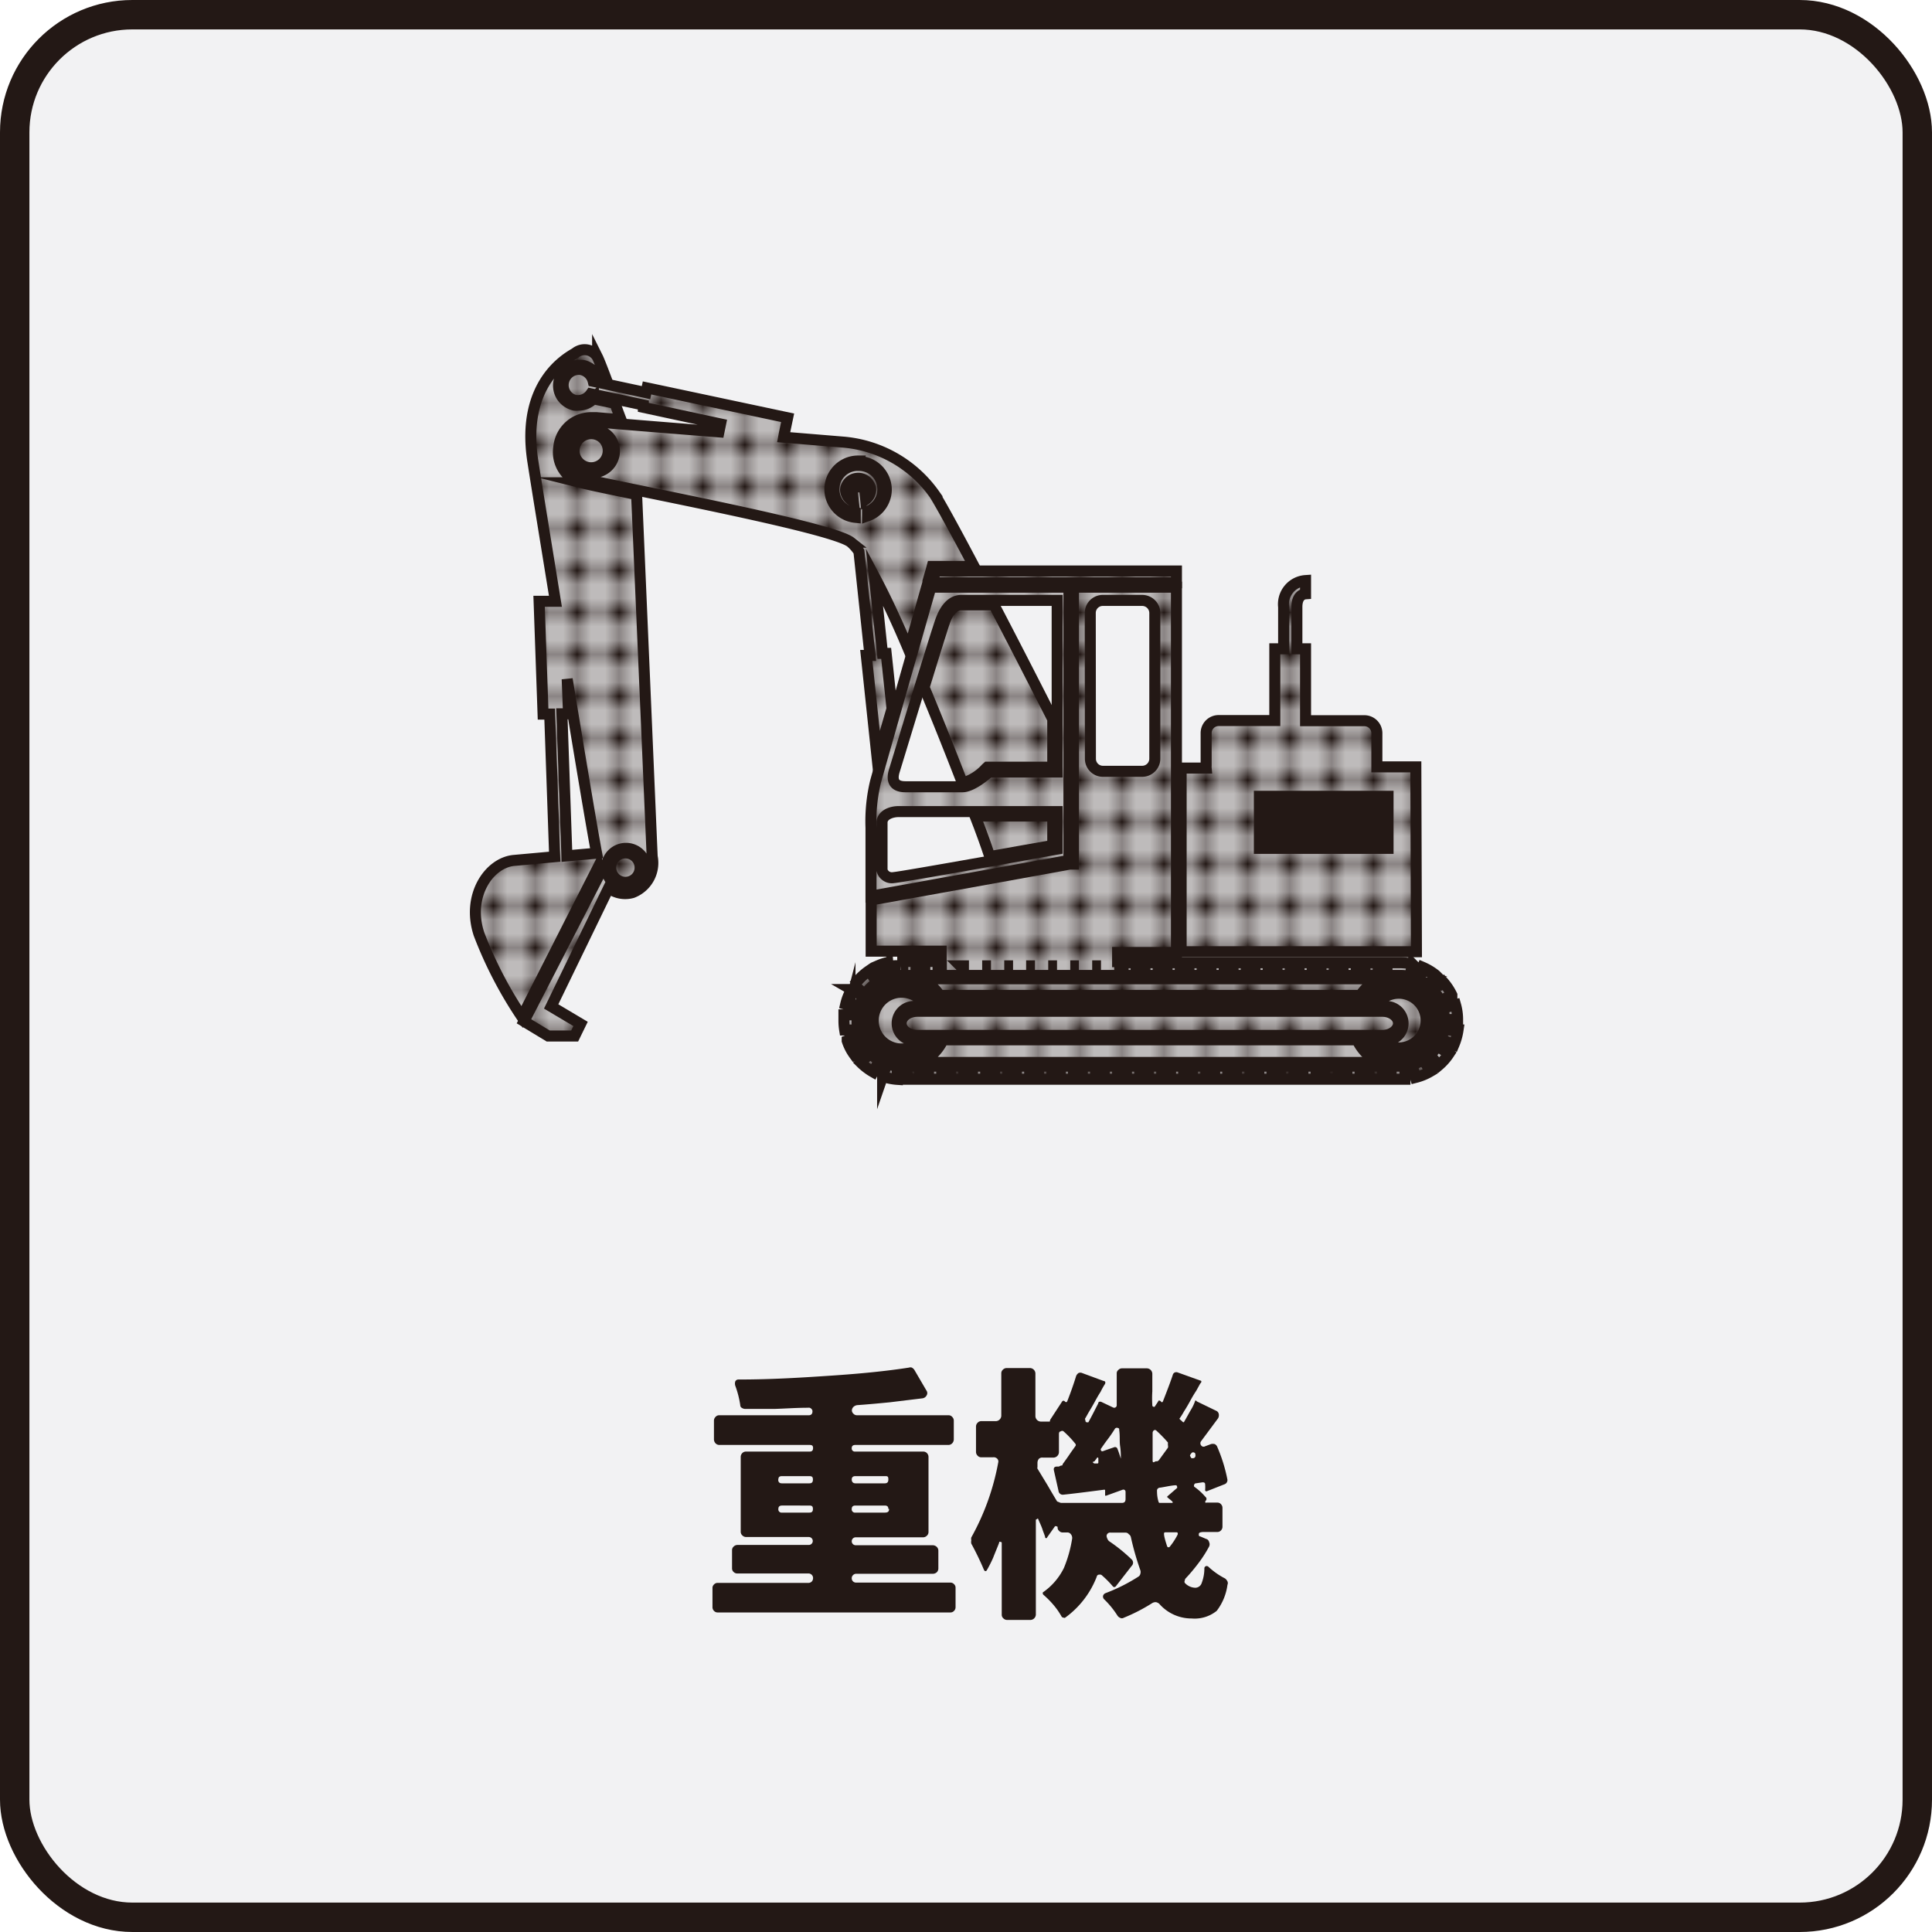 <svg xmlns="http://www.w3.org/2000/svg" xmlns:xlink="http://www.w3.org/1999/xlink" viewBox="0 0 131.38 131.38"><defs><style>.cls-1,.cls-2,.cls-4{fill:none;}.cls-2,.cls-4,.cls-5{stroke:#231815;}.cls-2,.cls-4{stroke-width:2px;}.cls-2{stroke-dasharray:2 1;}.cls-3{fill:#f2f2f3;}.cls-4{stroke-linejoin:round;}.cls-5{stroke-miterlimit:10;stroke-width:0.75px;fill:url(#USGS_7_ぶどう園);}.cls-6{fill:#231815;}</style><pattern id="USGS_7_ぶどう園" data-name="USGS 7 ぶどう園" width="72" height="72" patternTransform="translate(15.02 51.62) scale(0.95)" patternUnits="userSpaceOnUse" viewBox="0 0 72 72"><rect class="cls-1" width="72" height="72"/><line class="cls-2" x1="0.5" y1="70.5" x2="72.5" y2="70.5"/><line class="cls-2" x1="0.5" y1="67.5" x2="72.5" y2="67.5"/><line class="cls-2" x1="0.5" y1="64.5" x2="72.5" y2="64.5"/><line class="cls-2" x1="0.5" y1="61.5" x2="72.5" y2="61.5"/><line class="cls-2" x1="0.5" y1="58.5" x2="72.5" y2="58.5"/><line class="cls-2" x1="0.5" y1="55.5" x2="72.5" y2="55.5"/><line class="cls-2" x1="0.5" y1="52.5" x2="72.5" y2="52.5"/><line class="cls-2" x1="0.5" y1="49.5" x2="72.5" y2="49.5"/><line class="cls-2" x1="0.5" y1="46.5" x2="72.5" y2="46.5"/><line class="cls-2" x1="0.5" y1="43.5" x2="72.5" y2="43.5"/><line class="cls-2" x1="0.5" y1="40.5" x2="72.5" y2="40.5"/><line class="cls-2" x1="0.5" y1="37.5" x2="72.5" y2="37.5"/><line class="cls-2" x1="0.5" y1="34.5" x2="72.5" y2="34.5"/><line class="cls-2" x1="0.5" y1="31.5" x2="72.5" y2="31.5"/><line class="cls-2" x1="0.5" y1="28.5" x2="72.5" y2="28.5"/><line class="cls-2" x1="0.5" y1="25.5" x2="72.5" y2="25.5"/><line class="cls-2" x1="0.5" y1="22.5" x2="72.5" y2="22.5"/><line class="cls-2" x1="0.5" y1="19.5" x2="72.5" y2="19.5"/><line class="cls-2" x1="0.5" y1="16.5" x2="72.5" y2="16.5"/><line class="cls-2" x1="0.5" y1="13.5" x2="72.5" y2="13.5"/><line class="cls-2" x1="0.5" y1="10.5" x2="72.5" y2="10.5"/><line class="cls-2" x1="0.5" y1="7.5" x2="72.5" y2="7.5"/><line class="cls-2" x1="0.5" y1="4.5" x2="72.5" y2="4.5"/><line class="cls-2" x1="0.5" y1="1.5" x2="72.5" y2="1.5"/><line class="cls-2" x1="-71.5" y1="70.5" x2="0.5" y2="70.5"/><line class="cls-2" x1="-71.5" y1="67.5" x2="0.5" y2="67.5"/><line class="cls-2" x1="-71.5" y1="64.5" x2="0.5" y2="64.5"/><line class="cls-2" x1="-71.5" y1="61.5" x2="0.5" y2="61.5"/><line class="cls-2" x1="-71.5" y1="58.5" x2="0.5" y2="58.5"/><line class="cls-2" x1="-71.5" y1="55.5" x2="0.5" y2="55.5"/><line class="cls-2" x1="-71.5" y1="52.5" x2="0.5" y2="52.5"/><line class="cls-2" x1="-71.5" y1="49.5" x2="0.5" y2="49.5"/><line class="cls-2" x1="-71.5" y1="46.5" x2="0.5" y2="46.5"/><line class="cls-2" x1="-71.5" y1="43.5" x2="0.5" y2="43.5"/><line class="cls-2" x1="-71.5" y1="40.5" x2="0.5" y2="40.5"/><line class="cls-2" x1="-71.5" y1="37.5" x2="0.5" y2="37.5"/><line class="cls-2" x1="-71.5" y1="34.5" x2="0.5" y2="34.5"/><line class="cls-2" x1="-71.5" y1="31.5" x2="0.5" y2="31.5"/><line class="cls-2" x1="-71.5" y1="28.5" x2="0.5" y2="28.5"/><line class="cls-2" x1="-71.5" y1="25.5" x2="0.5" y2="25.5"/><line class="cls-2" x1="-71.5" y1="22.5" x2="0.5" y2="22.5"/><line class="cls-2" x1="-71.5" y1="19.5" x2="0.5" y2="19.5"/><line class="cls-2" x1="-71.5" y1="16.5" x2="0.5" y2="16.5"/><line class="cls-2" x1="-71.5" y1="13.5" x2="0.5" y2="13.5"/><line class="cls-2" x1="-71.5" y1="10.5" x2="0.5" y2="10.5"/><line class="cls-2" x1="-71.5" y1="7.5" x2="0.5" y2="7.5"/><line class="cls-2" x1="-71.5" y1="4.5" x2="0.5" y2="4.5"/><line class="cls-2" x1="-71.5" y1="1.5" x2="0.5" y2="1.5"/></pattern></defs><g id="レイヤー_2" data-name="レイヤー 2"><g id="レイヤー_2-2" data-name="レイヤー 2"><rect class="cls-3" x="1" y="1" width="129.38" height="129.38" rx="8"/><rect class="cls-4" x="1" y="1" width="129.38" height="129.38" rx="8"/><path class="cls-5" d="M42.53,58a1,1,0,1,0,0,2,1,1,0,0,0,0-2Z"/><path class="cls-5" d="M96.28,52.15l-2.65,0s0-.06,0-.09V49.86a.85.85,0,0,0-.85-.85h-4V44.12h-.59V41.28c0-.81.46-.89.59-.9v-.9a1.61,1.61,0,0,0-1.49,1.8v2.84h-.6V49H82.87a.85.85,0,0,0-.85.85v2.22a.86.86,0,0,0,0,.16H80.32V64.72h16Zm-1.89,5.54H85.64v-.3h8.75Zm0-.65H85.64v-.3h8.75Zm0-.65H85.64v-.3h8.75Zm0-.65H85.64v-.3h8.75Zm0-.65H85.64v-.3h8.75Zm0-.64H85.64v-.3h8.75Z"/><path class="cls-5" d="M80,38.83H63.62s-.09.3-.23.8H80Z"/><path class="cls-5" d="M59.54,53.15a11.51,11.51,0,0,0-.31,3.14v4.65l13.46-2.43V39.93H63.3C62.39,43.12,59.8,52.2,59.54,53.15Zm12.35,4.59s-10.47,1.89-11.13,1.94a.69.69,0,0,1-.78-.5V55.94c0-.5.59-.75,1.13-.75H71.89ZM65.36,40.83h6.53V52.5H67.26s-1.1,1-1.8,1H61.57c-.65,0-1-.3-.75-1.1S63.67,43,64,42.13,64.81,40.83,65.36,40.83Z"/><path class="cls-5" d="M98.83,69.33h.29a3.67,3.67,0,0,0-.14-1l-.29.08a4.49,4.49,0,0,0-.23-.61l.27-.13a3.94,3.94,0,0,0-.58-.88l-.23.2a4,4,0,0,0-.47-.45l.18-.23a3.91,3.91,0,0,0-.9-.54l-.12.28a3.45,3.45,0,0,0-.62-.2l.06-.29a3.84,3.84,0,0,0-.83-.09h-.9v.3h-.6v-.3h-.9v.3h-.59v-.3h-.9v.3h-.6v-.3h-.9v.3h-.6v-.3h-.89v.3h-.6v-.3h-.9v.3h-.6v-.3h-.9v.3h-.59v-.3h-.9v.3h-.6v-.3h-.9v.3h-.6v-.3h-.9v.3h-.59v-.3h-.9v.3h-.6v-.3h-.9v.3h-.6v-.3h-.89v.3h-.6v0H76v-1h4V39.93H73V58.76l-.25,0-4.85.88-8.66,1.56v3.48H64v1h.39v0h-.6v-.3h-.9v.3h-.6v-.3h-.9v.3h-.12a2.78,2.78,0,0,0-.51,0l-.05-.3a4.09,4.09,0,0,0-1,.29l.13.27a3.49,3.49,0,0,0-.57.32l-.17-.25a4.1,4.1,0,0,0-.79.71l.23.19a3.87,3.87,0,0,0-.37.53l-.26-.15a3.61,3.61,0,0,0-.4,1l.29.08a3.29,3.29,0,0,0-.1.64l-.31,0c0,.09,0,.18,0,.27v.17a3.92,3.92,0,0,0,.05.59l.3,0a3.22,3.22,0,0,0,.15.63l-.28.1a3.34,3.34,0,0,0,.48.94l.24-.17a4.06,4.06,0,0,0,.42.51l-.21.21a4.06,4.06,0,0,0,.84.64l.14-.26a4,4,0,0,0,.6.26l-.1.29a3.63,3.63,0,0,0,1,.21v-.31l.23,0h.39v.3h.9v-.3h.6v.3h.9v-.3h.59v.3h.9v-.3h.6v.3h.9v-.3h.6v.3h.89v-.3h.6v.3h.9v-.3h.6v.3h.9v-.3h.59v.3H73v-.3h.6v.3h.9v-.3h.6v.3H76v-.3h.6v.3h.9v-.3h.6v.3H79v-.3h.6v.3h.89v-.3h.6v.3H82v-.3h.6v.3h.89v-.3h.6v.3H85v-.3h.6v.3h.9v-.3h.6v.3H88v-.3h.6v.3h.9v-.3h.6v.3H91v-.3h.59v.3h.9v-.3h.6v.3H94v-.3h.6v.3h.63l.31,0,0-.3a3.43,3.43,0,0,0,.64-.11l.08.29a3.77,3.77,0,0,0,1-.41l-.15-.26a3.94,3.94,0,0,0,.53-.38l.19.23a3.74,3.74,0,0,0,.7-.79l-.25-.17a3.15,3.15,0,0,0,.31-.57l.28.12a4.07,4.07,0,0,0,.28-1l-.3,0a3.88,3.88,0,0,0,0-.48ZM74.14,41.68a.85.85,0,0,1,.85-.85h2.69a.86.86,0,0,1,.85.85V51.6a.86.86,0,0,1-.85.85H75a.85.85,0,0,1-.85-.85Zm.73,24v0h-.6v0Zm-2.09,0h.59v0h-.59Zm-1.5,0h.6v0h-.6Zm-1.5,0h.6v0h-.6Zm-1.49,0h.6v0h-.6Zm-1.5,0h.6v0h-.6Zm-1.49,0h.59v0H65.3Zm32.93,3.82a3,3,0,0,1-3,3H61.28a3,3,0,0,1-3-3v-.17a3,3,0,0,1,3-3H95.22a3,3,0,0,1,3,3Z"/><path class="cls-5" d="M63.9,67.69H92.51a3.23,3.23,0,0,1,1.3-1.13H62.6A3.17,3.17,0,0,1,63.9,67.69Z"/><path class="cls-5" d="M61.28,69.59c0,.45.49.82,1.1.82H94c.61,0,1.1-.37,1.1-.82s-.49-.82-1.1-.82H62.38C61.77,68.77,61.28,69.14,61.28,69.59Z"/><path class="cls-5" d="M62.38,68.47H63a1.93,1.93,0,1,0-.27,2.24h-.31a1.15,1.15,0,1,1,0-2.24Z"/><path class="cls-5" d="M94,70.71h-.21a1.83,1.83,0,0,0,1.31.55,1.86,1.86,0,1,0-1.59-2.79H94a1.15,1.15,0,1,1,0,2.24Z"/><path class="cls-5" d="M64.27,68.47H92.14a3.11,3.11,0,0,1,.21-.5H64.07A4.34,4.34,0,0,1,64.27,68.47Z"/><path class="cls-5" d="M92.28,70.71H64.13a3.18,3.18,0,0,1-1.53,1.54H93.81A3.18,3.18,0,0,1,92.28,70.71Z"/><path class="cls-5" d="M63.8,70.71H63a2.18,2.18,0,0,1-1.71.85,2.16,2.16,0,1,1,1.93-3.09H64a2.85,2.85,0,1,0-.16,2.24Z"/><path class="cls-5" d="M95.13,66.56a2.85,2.85,0,0,0-2.68,1.91h.75a2.15,2.15,0,1,1,1.93,3.09,2.18,2.18,0,0,1-1.71-.85h-.81a2.84,2.84,0,1,0,2.52-4.15Z"/><path class="cls-5" d="M65.46,53.25a3.45,3.45,0,0,0,1.59-1l.09-.08h4.45V48.91c-1.3-2.56-2.71-5.31-4-7.78H65.36c-.45,0-.87.42-1.11,1.1-.14.39-.76,2.38-1.41,4.51.91,2.18,1.81,4.44,2.61,6.51Z"/><path class="cls-5" d="M71.59,57.49v-2H66.31c.39,1,.75,2,1,2.76Z"/><path class="cls-5" d="M40.2,29.49a1.16,1.16,0,1,0,1.16,1.16A1.15,1.15,0,0,0,40.2,29.49Z"/><path class="cls-5" d="M39.52,25.13a1.07,1.07,0,0,0-.44,2.09,1.08,1.08,0,0,0,1.1-.44l3.57.76,0,.16L49,28.83l-.11.54c-3.9-.31-7.78-.62-8.39-.69h-.37a2,2,0,0,0-.49,3.87c2.54.63,16.89,3.28,18.21,4.32a2.88,2.88,0,0,1,.56.64l.75,7.06-.25,0,.75,7.1c.25-.89.6-2.12,1-3.48l-.4-3.76-.25,0-.55-5.23c.7,1.32,1.5,3,2.34,5,.48-1.67.92-3.25,1.24-4.36l.06-.22,0-.08.23-.8.06-.22h2.85c-1.25-2.37-2.25-4.2-2.69-4.9a8.47,8.47,0,0,0-6.26-3.56l-4-.33.06-.32.21-1L44,26.38l-.07.32-3.59-.77A1.07,1.07,0,0,0,39.52,25.13Zm.68,7a1.46,1.46,0,0,1,0-2.91,1.46,1.46,0,1,1,0,2.91Zm18.62,1.32a.39.39,0,0,0-.42-.34h-.09a.39.39,0,0,0-.34.42l.06.56a.87.87,0,0,1-.53-.8.86.86,0,0,1,1.71,0,.83.83,0,0,1-.34.68Zm-.47-2.07a1.93,1.93,0,0,1,1.92,1.92A1.91,1.91,0,0,1,59,35.08l0-.3a1.62,1.62,0,0,0-.61-3.13,1.62,1.62,0,0,0-.23,3.23l0,.3a1.92,1.92,0,0,1,.2-3.83Z"/><path class="cls-5" d="M43.29,33.63c-1.74-.36-3.1-.64-3.74-.8A2.16,2.16,0,0,1,38,30.4a2.22,2.22,0,0,1,2.27-2l.29,0,1.67.14c-.14-.36-.28-.74-.41-1.11l-1.47-.31a1.39,1.39,0,0,1-1,.43,1.43,1.43,0,0,1-.29,0,1.41,1.41,0,0,1-.86-.59,1.37,1.37,0,0,1,1.15-2.11,1.43,1.43,0,0,1,.29,0,1.34,1.34,0,0,1,1,.84l.6.13c-.29-.77-.52-1.35-.6-1.51a1,1,0,0,0-1.52-.3c-.5.3-3.71,2-2.89,7.33.28,1.81.88,5.47,1.54,9.55l-1.11,0,.27,7.67h.45l.34,9.7-2.76.25c-1.7.15-3.24,2.4-2.39,5a27.81,27.81,0,0,0,2.93,5.65L40.66,59a3,3,0,0,0,.11.45l-5.14,10,1.65,1h1.8l.4-.82-2-1.19,3.91-8.06A1.82,1.82,0,0,0,43,60.7a2.16,2.16,0,0,0,1.35-2.45C44.33,57.83,43.57,40.06,43.29,33.63ZM38.55,58.2l-.34-9.66h.45l-.09-2.36c.84,5.11,1.64,9.92,2,11.84Zm4,2.13a1.3,1.3,0,0,1-1.15-.69l-.15-.45a1.1,1.1,0,0,1,0-.18,1.32,1.32,0,1,1,1.32,1.32Z"/><path class="cls-5" d="M39.33,27.24h0Z"/><path class="cls-5" d="M39.11,25.12h0Z"/><path class="cls-6" d="M58,107.53a.29.29,0,0,0,.21.09h6.41a.33.33,0,0,1,.26.11.32.32,0,0,1,.1.25v1.31a.35.35,0,0,1-.1.25.33.33,0,0,1-.26.11H48.81a.33.33,0,0,1-.26-.11.35.35,0,0,1-.1-.25V108a.32.32,0,0,1,.1-.25.33.33,0,0,1,.26-.11H55a.33.33,0,0,0,.2-.09.34.34,0,0,0,.09-.22A.31.31,0,0,0,55,107H50.14a.35.35,0,0,1-.25-.1.33.33,0,0,1-.11-.26v-1.22a.32.32,0,0,1,.11-.25.36.36,0,0,1,.25-.11H55a.27.27,0,1,0,0-.54H50.73a.36.36,0,0,1-.25-.11.33.33,0,0,1-.11-.25V99.06a.38.38,0,0,1,.11-.25.35.35,0,0,1,.25-.1h4.34c.15,0,.22-.08.22-.24s-.07-.21-.22-.21H48.91a.36.36,0,0,1-.25-.11.4.4,0,0,1-.11-.26V96.6a.36.36,0,0,1,.11-.25.32.32,0,0,1,.25-.11H55c.16,0,.25-.09.25-.27a.23.23,0,0,0-.09-.18.22.22,0,0,0-.2-.06c-.83,0-1.6.06-2.3.08l-2,0a.44.44,0,0,1-.21-.07.2.2,0,0,1-.11-.18,6.51,6.51,0,0,0-.34-1.33.49.49,0,0,1,0-.29.23.23,0,0,1,.21-.13c2.35,0,4.47-.14,6.4-.27s3.65-.3,5.2-.54a.31.31,0,0,1,.2,0,.56.56,0,0,1,.16.14L63,94.56a.3.3,0,0,1,0,.35.37.37,0,0,1-.28.18l-2.22.27c-.72.07-1.46.14-2.18.19a.45.45,0,0,0-.27.11.35.35,0,0,0-.12.24.3.3,0,0,0,.1.23.32.32,0,0,0,.24.11h6.23a.32.32,0,0,1,.25.11.36.36,0,0,1,.11.25v1.29a.4.4,0,0,1-.11.26.36.36,0,0,1-.25.11H58.15c-.14,0-.23.07-.23.21a.21.21,0,0,0,.23.24h4.63a.35.35,0,0,1,.25.1.38.38,0,0,1,.11.25v5.12a.33.33,0,0,1-.11.25.36.36,0,0,1-.25.11H58.19a.27.27,0,0,0,0,.54h5.25a.4.4,0,0,1,.26.11.36.36,0,0,1,.11.25v1.22a.36.36,0,0,1-.11.26.39.39,0,0,1-.26.1H58.22a.29.29,0,0,0-.21.09.28.28,0,0,0-.09.2A.29.29,0,0,0,58,107.53Zm-5.08-6.92c0,.18.09.26.25.26h1.87c.17,0,.24-.08.24-.26s-.07-.23-.24-.23H53.18C53,100.38,52.93,100.45,52.93,100.61Zm.25,2.25h1.87c.17,0,.24-.07.24-.25s-.07-.23-.24-.23H53.18c-.16,0-.25.07-.25.23A.22.22,0,0,0,53.18,102.86Zm7-2.48h-2c-.16,0-.25.07-.25.23s.09.26.25.26h2c.16,0,.24-.08.24-.26S60.38,100.38,60.22,100.38Zm.24,2.23c0-.16-.08-.23-.24-.23h-2c-.16,0-.25.07-.25.23a.22.22,0,0,0,.25.25h2C60.38,102.86,60.46,102.79,60.46,102.61Z"/><path class="cls-6" d="M81.52,104.32c0,.09,0,.15.1.16l.4.17a.27.27,0,0,1,.2.21.35.35,0,0,1,0,.31,8.31,8.31,0,0,1-.74,1.15,12.16,12.16,0,0,1-.84,1,.22.22,0,0,0-.07.16.15.15,0,0,0,0,.16,1,1,0,0,0,.7.33.46.46,0,0,0,.45-.33,2.76,2.76,0,0,0,.18-1s0-.09.09-.13.09,0,.15,0a5,5,0,0,0,1.17.83.56.56,0,0,1,.16.2.28.28,0,0,1,0,.23,3.7,3.7,0,0,1-.73,1.77,2.38,2.38,0,0,1-1.7.52,2.91,2.91,0,0,1-2.21-1,.51.51,0,0,0-.22-.11.46.46,0,0,0-.25.06,12.06,12.06,0,0,1-1.94,1,.25.25,0,0,1-.26,0,.4.4,0,0,1-.18-.16,6.06,6.06,0,0,0-.88-1.08.27.27,0,0,1-.09-.25.28.28,0,0,1,.16-.18,11.85,11.85,0,0,0,2.25-1.13.3.3,0,0,0,.13-.2.42.42,0,0,0,0-.22,19.05,19.05,0,0,1-.65-2.27.32.32,0,0,0-.14-.19.28.28,0,0,0-.22-.11H75.52a.24.24,0,0,0-.27.23l0,0a.58.58,0,0,0,.06.2.4.4,0,0,0,.12.16,11.1,11.1,0,0,1,1.53,1.24.3.3,0,0,1,0,.43l-1.08,1.39a.13.13,0,0,1-.21,0,6.67,6.67,0,0,0-.71-.72.21.21,0,0,0-.21-.07.16.16,0,0,0-.17.14A6.16,6.16,0,0,1,72.44,110a.1.1,0,0,1-.12,0,.15.15,0,0,1-.13-.07,4.79,4.79,0,0,0-.54-.78,6.2,6.2,0,0,0-.67-.68.22.22,0,0,1-.07-.09s0-.07,0-.09a4.34,4.34,0,0,0,1.44-1.67,8.71,8.71,0,0,0,.56-2,.39.39,0,0,0-.09-.29.29.29,0,0,0-.26-.12h-.32a.31.31,0,0,1-.22-.11.27.27,0,0,1-.1-.22c0-.05,0-.07-.08-.09s-.09,0-.1,0l-.53.75a.07.07,0,0,1-.07.06s-.07,0-.07-.07-.11-.31-.18-.53-.18-.43-.29-.7c0,0,0-.07-.09,0s-.07,0-.07.09v6.41a.38.38,0,0,1-.36.36h-1.6a.36.36,0,0,1-.25-.11.32.32,0,0,1-.11-.25v-4.86c0-.06,0-.07-.09-.09s-.08,0-.09.07c-.13.34-.27.66-.4,1a8.43,8.43,0,0,1-.43.85.11.11,0,0,1-.11.07.16.16,0,0,1-.09-.09,19.75,19.75,0,0,0-.86-1.78.5.5,0,0,1,0-.22.46.46,0,0,1,0-.2,16.62,16.62,0,0,0,1.83-5.09.27.27,0,0,0-.07-.27.34.34,0,0,0-.29-.09h-.79a.33.33,0,0,1-.25-.11.36.36,0,0,1-.11-.25V97a.36.36,0,0,1,.11-.25.33.33,0,0,1,.25-.11h1a.38.38,0,0,0,.36-.36V93.39a.32.32,0,0,1,.11-.25.36.36,0,0,1,.25-.11h1.6a.38.38,0,0,1,.36.36v2.92a.38.38,0,0,0,.36.36h.65c.07,0,.07,0,0,0s0-.08,0-.13l.81-1.24a.11.11,0,0,1,.18,0c.07.07.12.06.16,0,.25-.63.45-1.21.61-1.73a.46.46,0,0,1,.16-.2.31.31,0,0,1,.25,0l1.46.54c.11,0,.15.11.08.22a5.45,5.45,0,0,0-.29.52c-.13.2-.25.41-.38.65s-.27.48-.38.66-.2.36-.27.47,0,.09,0,.15l0,.07.07.07s.09,0,.13,0c.31-.56.52-1,.67-1.28,0-.12.12-.16.25-.09l.76.36a.17.17,0,0,0,.25-.14c0-.25,0-.54,0-.86V93.39a.28.28,0,0,1,.11-.23.33.33,0,0,1,.25-.11H78a.38.38,0,0,1,.36.36c0,.45,0,.87,0,1.21a7.18,7.18,0,0,0,0,.93.1.1,0,0,0,.07.11.11.11,0,0,0,.09,0l.24-.36c0-.07.1-.09.18,0s.1.06.14,0c.29-.74.52-1.34.67-1.8a.25.25,0,0,1,.14-.17.27.27,0,0,1,.2,0l1.53.55c.09,0,.11.11,0,.2l-.27.49c-.12.18-.25.39-.39.65s-.31.55-.44.75a5.32,5.32,0,0,1-.32.51l.09.09a.71.71,0,0,1,.13.12s.09.06.1,0c.2-.34.35-.63.49-.86a3.14,3.14,0,0,0,.25-.53c0-.07.07-.09.13,0l1.3.63a.3.3,0,0,1,.19.23.43.43,0,0,1-.05.29L81.68,98a.23.23,0,0,0,0,.29.2.2,0,0,0,.27.06l.4-.15a.53.53,0,0,1,.25,0,.35.35,0,0,1,.18.2,10.79,10.79,0,0,1,.68,2.18.3.3,0,0,1-.21.36l-1.19.47c-.06,0-.09,0-.11-.07a2.18,2.18,0,0,0,0-.42c0-.09-.08-.12-.17-.12l-.46.07c-.06,0-.1.05-.11.09a.14.14,0,0,0,0,.14,4.07,4.07,0,0,1,.76.69.17.17,0,0,1,0,.28.17.17,0,0,0,0,.11.07.07,0,0,0,.07,0h.74a.31.31,0,0,1,.25.11.35.35,0,0,1,.1.25v1.28a.35.35,0,0,1-.1.25.34.34,0,0,1-.25.11h-1C81.59,104.2,81.53,104.23,81.52,104.32ZM72,102.14a.4.4,0,0,0,.16.06h4.13c.18,0,.25-.09.25-.27l0-.25v-.22c0-.14-.11-.2-.24-.14l-1.08.39s-.07,0-.07,0v-.09l0-.16v-.09c0-.06,0-.08-.13-.06q-1.83.24-2.7.33a.29.29,0,0,1-.34-.26L71.67,100q-.06-.27.21-.27H72l.15-.07c.07,0,.11,0,.11-.09.18-.25.34-.47.48-.68s.27-.38.38-.54a.13.13,0,0,0,0-.18,6.67,6.67,0,0,0-.79-.83.15.15,0,0,0-.2,0c-.09,0-.12.08-.12.19v1.23a.38.38,0,0,1-.36.36h-.74a.32.32,0,0,0-.27.09.45.45,0,0,0-.09.25v.32a.11.11,0,0,0,0,.09l.68,1.12c.22.38.43.74.65,1.1A.24.24,0,0,0,72,102.14Zm2.32-2.7a.15.15,0,0,0,.13.08l.13,0c.09,0,.12,0,.11-.13l0-.07,0-.07,0-.07c0-.08-.07-.1-.12,0l-.15.2S74.28,99.41,74.31,99.44Zm.58-.77a.12.12,0,0,0,.13,0l.75-.26a.17.17,0,0,1,.2.09c.09.22.16.45.24.69,0,0,0,0,0,0s0,0,0,0c0-.24,0-.52-.05-.85s0-.66-.06-1.08c0-.09,0-.14-.11-.16a.16.16,0,0,0-.19.07c-.18.29-.35.53-.51.74s-.31.43-.45.63C74.85,98.6,74.87,98.63,74.89,98.67Zm3.71.7.09,0a.38.38,0,0,0,.11-.08l.61-.84a.33.33,0,0,0,0-.18c0-.07,0-.15,0-.18a9.64,9.64,0,0,0-.79-.81.13.13,0,0,0-.18,0,.22.22,0,0,0-.07.16c0,.4,0,.76,0,1.06s0,.58,0,.81S78.51,99.39,78.6,99.37Zm.27,2.83h.79s.07,0,.07,0,0,0,0-.07a1.54,1.54,0,0,0-.2-.18,1.08,1.08,0,0,1-.15-.13s-.05,0,0-.07l.66-.57s0-.06,0-.08L80,101c-.29,0-.65.09-1.08.16-.17,0-.26.11-.24.25,0,.34.06.56.09.67S78.82,102.2,78.87,102.2Zm1.08,2H79.3c-.12,0-.16,0-.14.18s.11.47.2.75a.11.11,0,0,0,.09.09.13.13,0,0,0,.12-.07,4.55,4.55,0,0,0,.51-.79C80.11,104.25,80.08,104.2,80,104.2Zm1-5.12a.13.13,0,0,0,.16.08h0a.16.16,0,0,0,.16-.1.31.31,0,0,0,0-.19c0-.07-.06-.09-.13-.11a.16.16,0,0,0-.14.07l-.08.11A.11.11,0,0,0,81,99.08Z"/></g></g></svg>